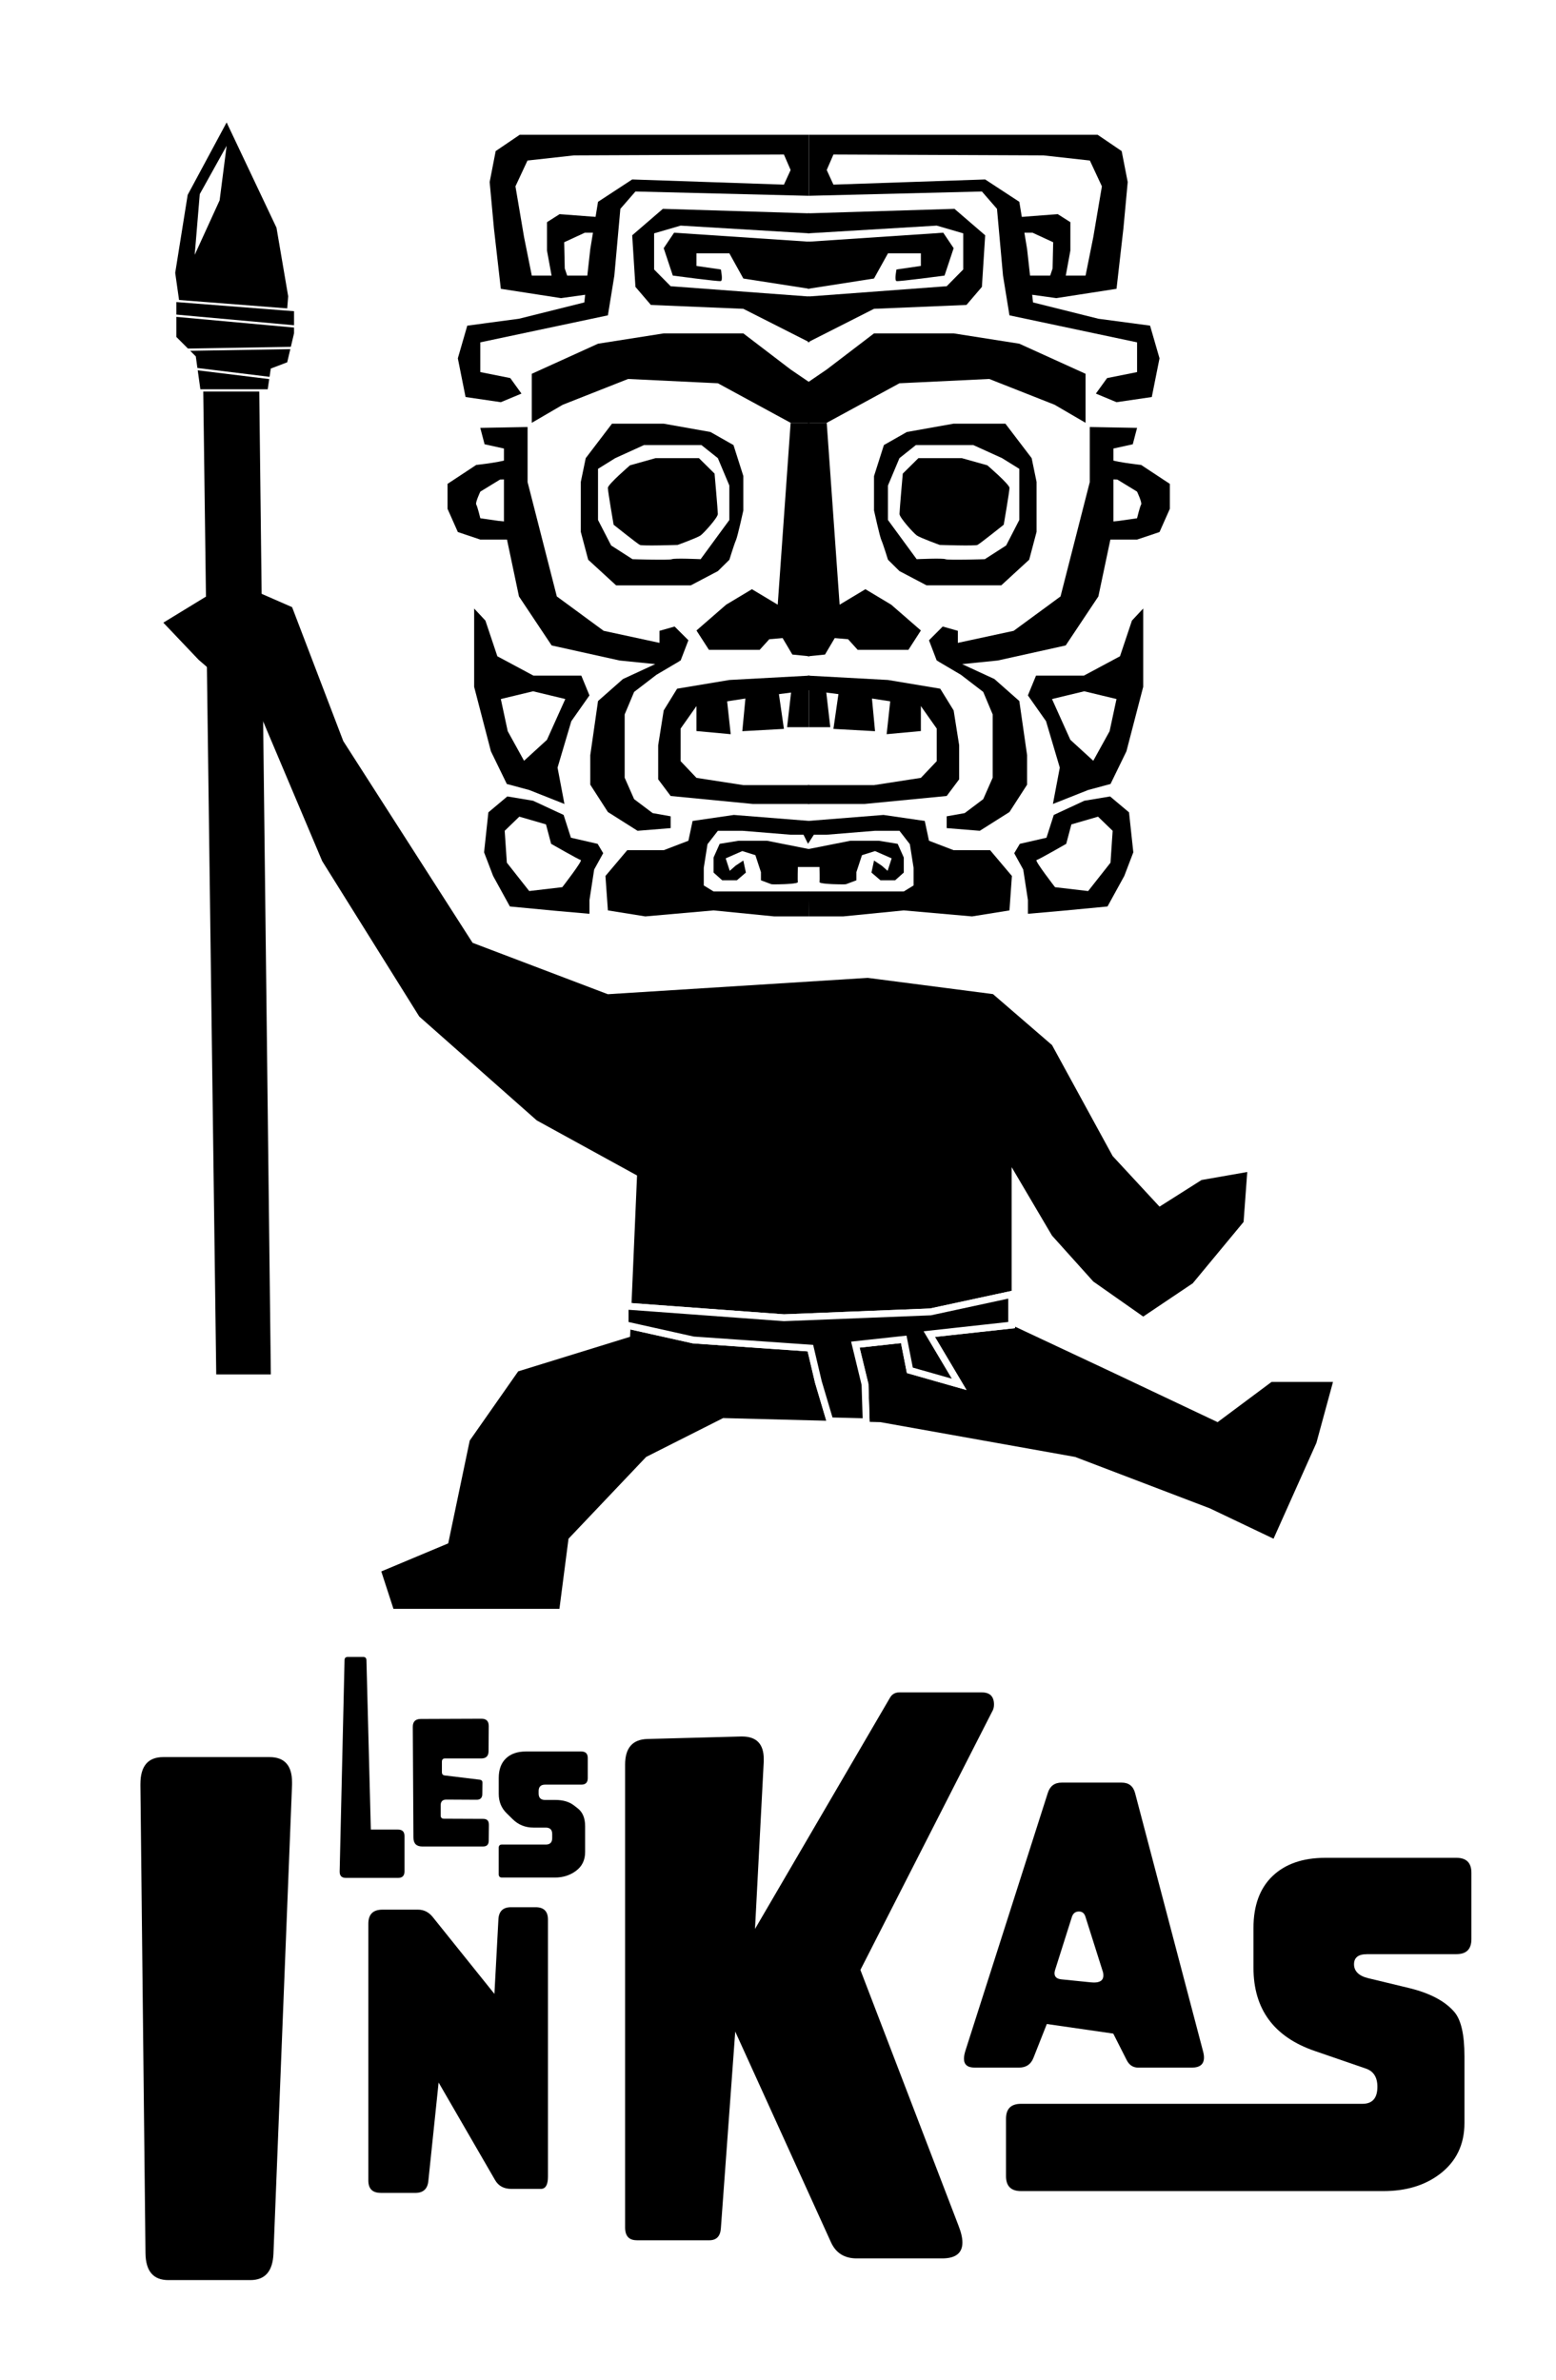 <?xml version="1.0" encoding="UTF-8"?>
<svg xmlns="http://www.w3.org/2000/svg" viewBox="0 0 680 1040">
  <defs>
    <style>
      .cls-1 {
        fill: #fff;
      }

      .cls-2 {
        fill: none;
      }

      .cls-2, .cls-3, .cls-4 {
        stroke: #fff;
        stroke-miterlimit: 10;
      }

      .cls-3 {
        stroke-width: 3px;
      }
    </style>
  </defs>
  <g id="Calque_11">
    <rect class="cls-1" x="0" width="706.28" height="1080"/>
  </g>
  <g id="Logo">
    <g id="Moitié_1">
      <path d="M286.46,200.23l-11.12,3.12s-9.69,8.31-9.69,9.87,2.51,16.1,2.51,16.1c0,0,10.4,8.31,11.48,8.83s16.5,0,16.5,0c0,0,8.61-3.12,10.04-4.16s7.53-7.79,7.53-9.35-1.43-17.66-1.43-17.66l-6.82-6.75h-19.01Z"/>
      <path d="M320.54,194.51l-10.04-5.71-20.45-3.64h-22.6l-11.48,15.07-2.15,10.39v21.82l3.23,12.18,12.2,11.2h32.64l11.84-6.23,5.02-4.96s2.15-6.98,2.87-8.54,3.23-12.99,3.23-12.99v-15.07l-4.3-13.51ZM318.75,227.24l-12.56,17.14s-11.48-.52-12.56,0c-1.08.52-17.22,0-17.22,0l-9.33-6-5.74-11.14v-22.34l7.53-4.68,12.56-5.71h25.11l7.17,5.71,5.02,11.95v15.07Z"/>
      <polygon points="345.52 184.78 339.88 264.27 328.61 257.5 317.33 264.27 304.37 275.54 309.82 284 331.99 284 336.19 279.36 342.01 278.86 346.27 286.06 353.79 286.82 353.79 184.78 345.52 184.78"/>
      <polygon points="345.52 184.78 313.73 167.5 274.49 165.62 245.93 176.89 232.4 184.78 232.4 163.36 261.35 150.21 290.05 145.7 324.85 145.7 345.52 161.48 353.79 167.12 353.79 184.78 345.52 184.78"/>
      <polygon points="230.56 186.62 209.89 187 211.77 194.16 220.23 196.02 220.23 229.47 226.8 260.66 241.08 282.08 270.77 288.66 287.49 290.35 297.45 288.66 300.84 279.82 294.82 273.81 288.21 275.69 288.21 280.95 263.82 275.69 243.34 260.66 230.56 210.68 230.56 186.62"/>
      <polygon points="297.45 288.66 286.89 294.89 277.12 302.39 272.99 312.23 272.99 323.24 272.99 339.88 277.12 349.25 285.22 355.35 293.09 356.75 293.09 361.91 278.62 363.08 265.66 354.88 257.96 342.93 257.96 330.04 261.35 306.37 272.24 296.76 287.49 289.71 297.45 288.66"/>
      <polygon points="304.37 308.58 324.85 305.41 353.79 301.61 353.79 295.27 318.75 297.17 295.91 300.98 290.05 310.48 287.64 325.69 287.64 340.59 293.09 347.87 329.08 351.36 353.79 351.36 353.79 343.12 324.85 343.12 304.37 339.95 297.45 332.66 297.45 318.4 304.37 308.58"/>
      <polygon points="304.37 307.81 304.37 319.49 319.33 320.87 317.66 305.5 304.37 307.81"/>
      <polygon points="325.86 304.23 324.4 319.55 342.59 318.55 340.22 302.11 325.86 304.23"/>
      <polygon points="345.91 300.97 343.97 317.8 353.39 317.8 353.39 300.17 345.91 300.97"/>
      <polygon points="276.28 102.83 277.7 125.38 284.45 133.27 324.85 134.96 353.79 149.62 353.79 129.6 293.09 125.09 285.86 117.77 285.86 101.98 297.45 98.6 353.79 101.98 353.79 93.24 289.69 91.27 276.28 102.83"/>
      <path d="M324.85,121.71l-6.1-10.99h-14.38v5.5l10.66,1.55s.99,4.79,0,5.07-21-2.4-21-2.4l-3.98-11.98,4.54-6.76,59.19,3.95v20.58l-28.94-4.51Z"/>
      <polygon points="223.01 165.24 209.89 162.61 209.89 149.62 265.66 137.81 268.48 120.44 271.11 91.27 277.7 83.69 353.39 85.57 353.39 58.89 227.14 58.89 216.62 66.03 213.99 79.56 215.86 99.85 218.87 126.22 245.18 130.29 261.35 128.04 259.83 120.44 232.4 120.44 229.02 103.61 225.26 81.44 230.52 70.16 250.81 67.91 342.59 67.53 345.52 74.3 342.59 80.69 276.28 78.43 261.35 88.2 257.96 108.87 255.36 132.17 226.76 139.31 204.21 142.32 200.08 156.6 203.46 173.51 218.87 175.77 227.89 172.01 223.01 165.24"/>
      <polygon points="241.29 121.77 239.04 109.5 239.04 97.1 244.55 93.59 262.72 94.97 264.59 101.7 255.57 101.7 246.56 105.87 246.81 117.33 248.69 122.9 240.54 123.9 241.29 121.77"/>
      <path d="M223.01,200.23c-1.13,1.47-14.9,2.97-14.9,2.97l-12.53,8.27v10.9l4.51,10.15,9.81,3.29h15.37l3.76-7.05-11.27-1.13-7.85-1.13s-1.28-5.26-1.79-6.01,1.79-5.64,1.79-5.64l8.6-5.26,10.52-.38-6.01-8.99Z"/>
      <path d="M257.6,303.91l-3.55-8.64h-20.92l-15.78-8.46-5.22-15.6-4.92-5.26v34.21l7.33,28.18,6.95,14.28,9.77,2.63,15.41,6.11-3.01-15.88,6.01-20.29,7.93-11.27ZM239.04,323.32l-10.02,9.16-7.14-12.93-3.01-14.05,14.09-3.39,14.09,3.39-8.02,17.82Z"/>
      <polygon points="339.88 389.6 321.92 389.6 311.85 389.6 307.56 386.97 307.56 379.26 309.19 368.93 313.73 363.08 324.4 363.08 345.52 364.8 351.15 364.8 353.12 368.78 353.79 358.78 320.71 356.15 302.68 358.78 300.84 367.43 290.05 371.56 274.11 371.56 264.59 382.83 265.66 397.87 282.01 400.5 311.85 397.87 338.38 400.5 353.39 400.5 353.39 389.6 339.88 389.6"/>
      <path d="M261.15,368.78l-11.65-2.67-3.19-9.96-13.34-6.2-11.27-1.88-8.27,6.95-1.88,17.47,3.95,10.33,7.33,13.34,19.82,1.88,14.96,1.32v-6.01l2.05-13.34,3.95-7.14-2.44-4.1ZM245.74,387.72l-14.47,1.69-9.77-12.4-.94-13.93,6.39-6.18,11.65,3.38,2.25,8.49s12.03,6.91,12.97,7.1c.94.19-8.08,11.84-8.08,11.84Z"/>
      <path d="M322.78,367.43l-8.27,1.35-2.67,5.98v6.58l3.79,3.38h6.39l3.95-3.38-1.13-5.26-3.38,2.25-2.55,2.25-1.77-5.45,7.26-3.19,5.71,1.79,2.44,7.42v3.57s3.95,1.5,4.51,1.69,5.53,0,5.53,0c0,0,6.24-.19,6.09-.94s0-6.57,0-6.57h4.91l.57-7.71-18.98-3.76h-12.4Z"/>
    </g>
    <g id="Calque_3">
      <path d="M420.35,200.23l11.12,3.12s9.69,8.31,9.69,9.87-2.51,16.1-2.51,16.1c0,0-10.4,8.31-11.48,8.83s-16.5,0-16.5,0c0,0-8.61-3.12-10.04-4.16s-7.53-7.79-7.53-9.35,1.43-17.66,1.43-17.66l6.82-6.75h19.01Z"/>
      <path d="M381.96,208.02v15.07s2.51,11.43,3.23,12.99,2.87,8.54,2.87,8.54l5.02,4.96,11.84,6.23h14.71s17.94,0,17.94,0l12.2-11.2,3.23-12.18v-21.82s-2.15-10.39-2.15-10.39l-11.48-15.07h-22.6s-20.45,3.64-20.45,3.64l-10.04,5.71-4.3,13.51ZM388.06,212.17l5.02-11.95,7.17-5.71h8.25s16.86,0,16.86,0l12.56,5.71,7.53,4.68v10.39s0,11.95,0,11.95l-5.74,11.14-9.33,6s-16.14.52-17.22,0c-1.08-.52-12.56,0-12.56,0l-12.56-17.14v-15.07Z"/>
      <polygon points="361.29 184.78 366.93 264.27 378.2 257.5 389.48 264.27 402.44 275.54 396.99 284 374.82 284 370.63 279.36 364.8 278.86 360.54 286.06 353.03 286.82 353.03 184.78 361.29 184.78"/>
      <polygon points="361.29 184.78 393.08 167.5 432.32 165.62 460.88 176.89 474.41 184.78 474.41 163.36 445.46 150.21 416.76 145.7 381.96 145.7 361.29 161.48 353.03 167.12 353.03 184.78 361.29 184.78"/>
      <polygon points="476.25 186.62 496.92 187 495.04 194.16 486.59 196.02 486.59 229.47 480.01 260.66 465.73 282.08 436.04 288.66 419.32 290.35 409.36 288.66 405.98 279.82 411.99 273.81 418.6 275.69 418.6 280.95 442.99 275.69 463.47 260.66 476.25 210.68 476.25 186.62"/>
      <polygon points="409.36 288.66 419.92 294.89 429.69 302.39 433.82 312.23 433.82 323.24 433.82 339.88 429.69 349.25 421.59 355.35 413.72 356.75 413.72 361.91 428.19 363.08 441.15 354.88 448.86 342.93 448.86 330.04 445.46 306.37 434.58 296.76 419.32 289.71 409.36 288.66"/>
      <polygon points="402.44 308.58 381.96 305.41 353.03 301.61 353.03 295.27 388.06 297.17 410.9 300.98 416.76 310.48 419.17 325.69 419.17 340.59 413.72 347.87 377.73 351.36 353.03 351.36 353.03 343.12 381.96 343.12 402.44 339.95 409.36 332.66 409.36 318.4 402.44 308.58"/>
      <polygon points="402.44 307.81 402.44 319.49 387.48 320.87 389.15 305.5 402.44 307.81"/>
      <polygon points="380.96 304.23 382.41 319.55 364.22 318.55 366.59 302.11 380.96 304.23"/>
      <polygon points="360.91 300.97 362.85 317.8 353.43 317.8 353.43 300.17 360.91 300.97"/>
      <polygon points="430.54 102.83 429.11 125.38 422.36 133.27 381.96 134.96 353.03 149.62 353.03 129.6 413.72 125.09 420.95 117.77 420.95 101.98 409.36 98.6 353.03 101.98 353.03 93.24 417.12 91.27 430.54 102.83"/>
      <path d="M381.96,121.71l6.1-10.99h14.38v5.5s-10.66,1.55-10.66,1.55c0,0-.99,4.79,0,5.07s21-2.4,21-2.4l3.98-11.98-4.54-6.76-59.19,3.95v20.58s28.94-4.51,28.94-4.51Z"/>
      <polygon points="483.81 165.24 496.92 162.61 496.92 149.62 441.15 137.81 438.33 120.44 435.7 91.27 429.11 83.69 353.43 85.57 353.43 58.89 479.67 58.89 490.19 66.03 492.83 79.56 490.95 99.85 487.94 126.22 461.63 130.29 445.46 128.04 446.98 120.44 474.41 120.44 477.79 103.61 481.55 81.44 476.29 70.16 456 67.91 364.22 67.53 361.29 74.3 364.22 80.69 430.54 78.43 445.46 88.2 448.86 108.87 451.45 132.17 480.05 139.31 502.6 142.32 506.73 156.6 503.35 173.51 487.94 175.77 478.92 172.01 483.81 165.24"/>
      <polygon points="465.52 121.77 467.77 109.5 467.77 97.1 462.26 93.59 444.1 94.97 442.22 101.7 451.24 101.7 460.26 105.87 460 117.33 458.13 122.9 466.27 123.9 465.52 121.77"/>
      <path d="M483.81,200.23c1.13,1.47,14.9,2.97,14.9,2.97l12.53,8.27v10.9s-4.51,10.15-4.51,10.15l-9.81,3.29h-15.37s-3.76-7.05-3.76-7.05l11.27-1.13,7.85-1.13s1.28-5.26,1.79-6.01-1.79-5.64-1.79-5.64l-8.6-5.26-10.52-.38,6.01-8.99Z"/>
      <path d="M457.14,315.19l6.01,20.29-3.01,15.88,15.41-6.11,9.77-2.63,6.95-14.28,7.33-28.18v-34.21s-4.92,5.26-4.92,5.26l-5.22,15.6-15.78,8.46h-20.92s-3.55,8.64-3.55,8.64l7.93,11.27ZM459.75,305.5l14.09-3.39,14.09,3.39-3.01,14.05-7.14,12.93-10.02-9.16-8.02-17.82Z"/>
      <polygon points="366.93 389.6 384.89 389.6 394.96 389.6 399.25 386.97 399.25 379.26 397.62 368.93 393.08 363.08 382.41 363.08 361.29 364.8 355.66 364.8 353.12 368.78 353.03 358.78 386.1 356.15 404.14 358.78 405.98 367.43 416.76 371.56 432.7 371.56 442.22 382.83 441.15 397.87 424.8 400.5 394.96 397.87 368.43 400.5 353.39 400.5 353.3 389.6 366.93 389.6"/>
      <path d="M443.22,372.87l3.95,7.14,2.05,13.34v6.01s14.96-1.32,14.96-1.32l19.82-1.88,7.33-13.34,3.95-10.33-1.88-17.47-8.27-6.95-11.27,1.88-13.34,6.2-3.19,9.96-11.65,2.67-2.44,4.1ZM452.99,375.88c.94-.19,12.97-7.1,12.97-7.1l2.25-8.49,11.65-3.38,6.39,6.18-.94,13.93-9.77,12.4-14.47-1.69s-9.02-11.65-8.08-11.84Z"/>
      <path d="M384.03,367.43l8.27,1.35,2.67,5.98v6.58s-3.79,3.38-3.79,3.38h-6.39s-3.95-3.38-3.95-3.38l1.13-5.26,3.38,2.25,2.55,2.25,1.77-5.45-7.26-3.19-5.71,1.79-2.44,7.42v3.57s-3.95,1.5-4.51,1.69-5.53,0-5.53,0c0,0-6.24-.19-6.09-.94s0-6.57,0-6.57h-4.91s-.57-7.71-.57-7.71l18.98-3.76h12.4Z"/>
      <polygon points="379.22 427.36 265.63 434.5 206.53 412.04 150.02 323.88 127.65 265.34 101.31 253.83 71.38 272.12 86.81 288.36 113.28 311.2 140.81 376.34 183.23 444.26 234.57 489.65 278.4 513.72 275.36 584.21 226.46 599.32 205.28 629.57 195.88 674.5 166.63 686.76 171.94 703.1 244.48 703.1 248.45 672.46 282.38 636.72 316.02 619.74 384.74 621.52 469.84 636.72 528.72 659.19 556.56 672.46 575.29 630.59 582.54 603.95 555.68 603.95 532.12 621.52 485.22 599.32 442.11 579.09 442.11 510.08 459.75 540 477.79 560.06 499.61 575.38 521.26 560.83 543.47 534.02 545.07 512.2 525.09 515.7 506.73 527.34 486.25 505.23 459.75 456.73 433.94 434.45 379.22 427.36"/>
      <polygon points="88.49 145.7 94.5 600.66 118.36 600.66 113 145.7 88.49 145.7"/>
    </g>
    <polygon class="cls-3" points="273.18 570.79 342.59 575.89 406.62 573.34 442.11 565.68 442.11 579.09 406.11 583.04 419.17 605 397.62 598.87 394.96 585.34 373.81 587.64 378.02 605 378.54 621.36 362.69 620.95 357.65 603.98 354.16 589.17 302.96 585.6 273.18 578.96 273.18 570.79"/>
    <polygon points="99.04 53.51 82.02 85.16 76.57 119.25 80.32 145.7 95.64 156.26 113.15 158.72 124.23 150.9 125.94 129.48 120.83 99.51 99.04 53.51"/>
    <polygon class="cls-4" points="76.57 131.47 129 135.55 129 145.7 125.94 158.72 118.79 161.43 117.43 170.62 87.13 170.62 85.09 155.98 76.57 147.47 76.57 131.47"/>
    <line class="cls-2" x1="76.57" y1="137.94" x2="129" y2="142.7"/>
    <line class="cls-2" x1="127.5" y1="152.07" x2="81.94" y2="152.83"/>
    <line class="cls-2" x1="85.82" y1="161.27" x2="118.22" y2="165.24"/>
    <polygon class="cls-1" points="99.04 63.72 87.3 84.83 85.09 111.38 95.98 87.55 99.04 63.72"/>
    <polygon class="cls-3" points="273.18 570.79 342.59 575.89 406.62 573.34 442.11 565.68 442.11 579.09 406.11 583.04 419.17 605 397.62 598.87 394.96 585.34 373.81 587.64 378.02 605 378.54 621.36 362.69 620.95 357.65 603.98 354.16 589.17 302.96 585.6 273.18 578.96 273.18 570.79"/>
  </g>
  <g id="Titre">
    <g>
      <path d="M61.37,779.94v-.29c0-7.84,3.33-11.75,9.98-11.75h46.43c6.57,0,9.85,3.68,9.85,11.03v1.02l-8.13,205.06c-.33,7.64-3.69,11.46-10.1,11.46h-35.84c-6.57,0-9.89-3.92-9.98-11.76l-2.22-204.77Z"/>
      <path d="M166.38,958.35c-3.61,0-5.41-1.8-5.41-5.41v-112.2c0-4.12,2.06-6.17,6.17-6.17h15.55c2.54,0,4.67,1.07,6.4,3.2l26.98,33.62,1.75-32.62c.2-3.51,2.03-5.26,5.49-5.26h10.75c3.61,0,5.41,1.8,5.41,5.41v112.35c0,3.56-1.04,5.34-3.12,5.34h-12.88c-3.25,0-5.62-1.27-7.09-3.81l-24.7-42.68-4.5,43.14c-.36,3.4-2.26,5.11-5.72,5.11h-15.09Z"/>
      <path d="M278.23,979.05c-3.37,0-5.05-1.87-5.05-5.61v-202.24c0-7.29,3.24-11.03,9.73-11.21l40.89-1.09h.49c6.32,0,9.48,3.28,9.48,9.85v1.09l-3.82,73.16,58.99-101.05c.9-1.55,2.26-2.32,4.06-2.32h36.09c3.53,0,5.3,1.78,5.3,5.33,0,1.19-.29,2.24-.86,3.15l-57.52,112.81,42.86,111.72c1.15,2.92,1.72,5.38,1.72,7.38,0,4.65-2.96,6.97-8.87,6.97h-37.32c-5.34,0-9.07-2.33-11.21-6.97l-41.88-92.16-6.28,86.01c-.25,3.47-1.93,5.2-5.05,5.2h-31.78Z"/>
      <path d="M525.7,896.29c.31,1.07.46,2.03.46,2.9,0,2.95-1.78,4.42-5.34,4.42h-23.4c-2.24,0-3.91-1.09-5.03-3.28l-5.87-11.59-29.04-4.19-5.87,14.86c-1.12,2.8-3.2,4.19-6.25,4.19h-19.44c-3.1,0-4.65-1.3-4.65-3.89,0-1.02.23-2.24.69-3.66l35.98-112.58c.96-2.95,2.97-4.42,6.02-4.42h26.22c3.1,0,5.06,1.52,5.87,4.57l29.65,112.66ZM482.03,861.91l-7.7-24.32c-.46-1.47-1.4-2.21-2.82-2.21-1.58,0-2.62.84-3.12,2.52l-7.32,23.1c-.15.51-.23.97-.23,1.37,0,1.58,1.02,2.47,3.05,2.67l12.81,1.3c.46.05.91.08,1.37.08,2.74,0,4.12-1.02,4.12-3.05,0-.46-.05-.94-.15-1.45Z"/>
      <path d="M597.35,854.04c-3.75,0-5.62,1.47-5.62,4.42s2.09,5.1,6.26,6.08l17.59,4.24c9.21,2.21,15.87,5.71,19.99,10.5,2.95,3.44,4.42,9.89,4.42,19.34v29.2c0,9.46-3.62,16.92-10.87,22.38-6.51,4.91-14.68,7.37-24.5,7.37h-158.44c-4.36,0-6.54-2.18-6.54-6.54v-25.06c0-4.36,2.18-6.54,6.54-6.54h149.23c4.36,0,6.54-2.49,6.54-7.46,0-4.11-1.66-6.76-4.97-7.92l-22.48-7.74c-17.81-6.14-26.71-18.27-26.71-36.39v-17.32c0-9.83,2.78-17.39,8.34-22.71,5.56-5.31,13.25-7.97,23.07-7.97h57.29c4.36,0,6.54,2.18,6.54,6.54v29.02c0,4.36-2.18,6.54-6.54,6.54h-39.15Z"/>
      <g>
        <path d="M158.71,724.13c.91,0,1.38.45,1.43,1.36l1.92,74.09h11.89c1.88,0,2.82.94,2.82,2.82v15.48c0,1.88-.94,2.82-2.82,2.82h-22.76c-1.84,0-2.75-.89-2.75-2.68v-.21l2.13-92.32c.02-.91.5-1.36,1.43-1.36h6.73Z"/>
        <path d="M213.65,797.39l-.07,7.11c-.02,1.65-.85,2.47-2.47,2.47h-26.56c-2.56,0-3.85-1.29-3.87-3.87l-.28-48.38c-.02-2.32,1.15-3.49,3.52-3.49l26.49-.1c2.11,0,3.17,1.05,3.17,3.14v.03l-.07,11.02c-.02,2.12-1.08,3.17-3.17,3.17h-15.83c-.93,0-1.39.48-1.39,1.43v4.57c0,.86.42,1.34,1.25,1.43l15.23,1.85c.84.09,1.25.54,1.25,1.32v.03l-.07,4.95c-.02,1.65-.85,2.47-2.47,2.47l-13.25-.07c-1.65,0-2.47.83-2.47,2.47v4.46c0,.95.48,1.43,1.43,1.43l17.15.07c1.65,0,2.47.81,2.47,2.44v.03Z"/>
        <path d="M238.5,806.13c1.88,0,2.82-.94,2.82-2.82v-1.78c0-1.88-.94-2.82-2.82-2.82h-5.37c-3.58,0-6.61-1.23-9.1-3.69l-2.72-2.68c-2.23-2.21-3.35-5-3.35-8.37v-6.94c0-3.69,1.05-6.55,3.15-8.56,2.1-2.01,5-3.02,8.7-3.02h24.23c1.88,0,2.82.94,2.82,2.82v8.85c0,1.88-.94,2.82-2.82,2.82h-15.83c-1.88,0-2.82.94-2.82,2.82v1.05c0,1.88.94,2.82,2.82,2.82h4.5c3.35,0,6.04.79,8.09,2.37l1.67,1.29c2.16,1.67,3.24,4.28,3.24,7.81v11.29c0,3.49-1.31,6.22-3.94,8.19-2.63,1.98-5.71,2.96-9.24,2.96h-23.15c-.95,0-1.43-.48-1.43-1.43v-11.57c0-.95.48-1.43,1.43-1.43h19.1Z"/>
      </g>
    </g>
  </g>
</svg>